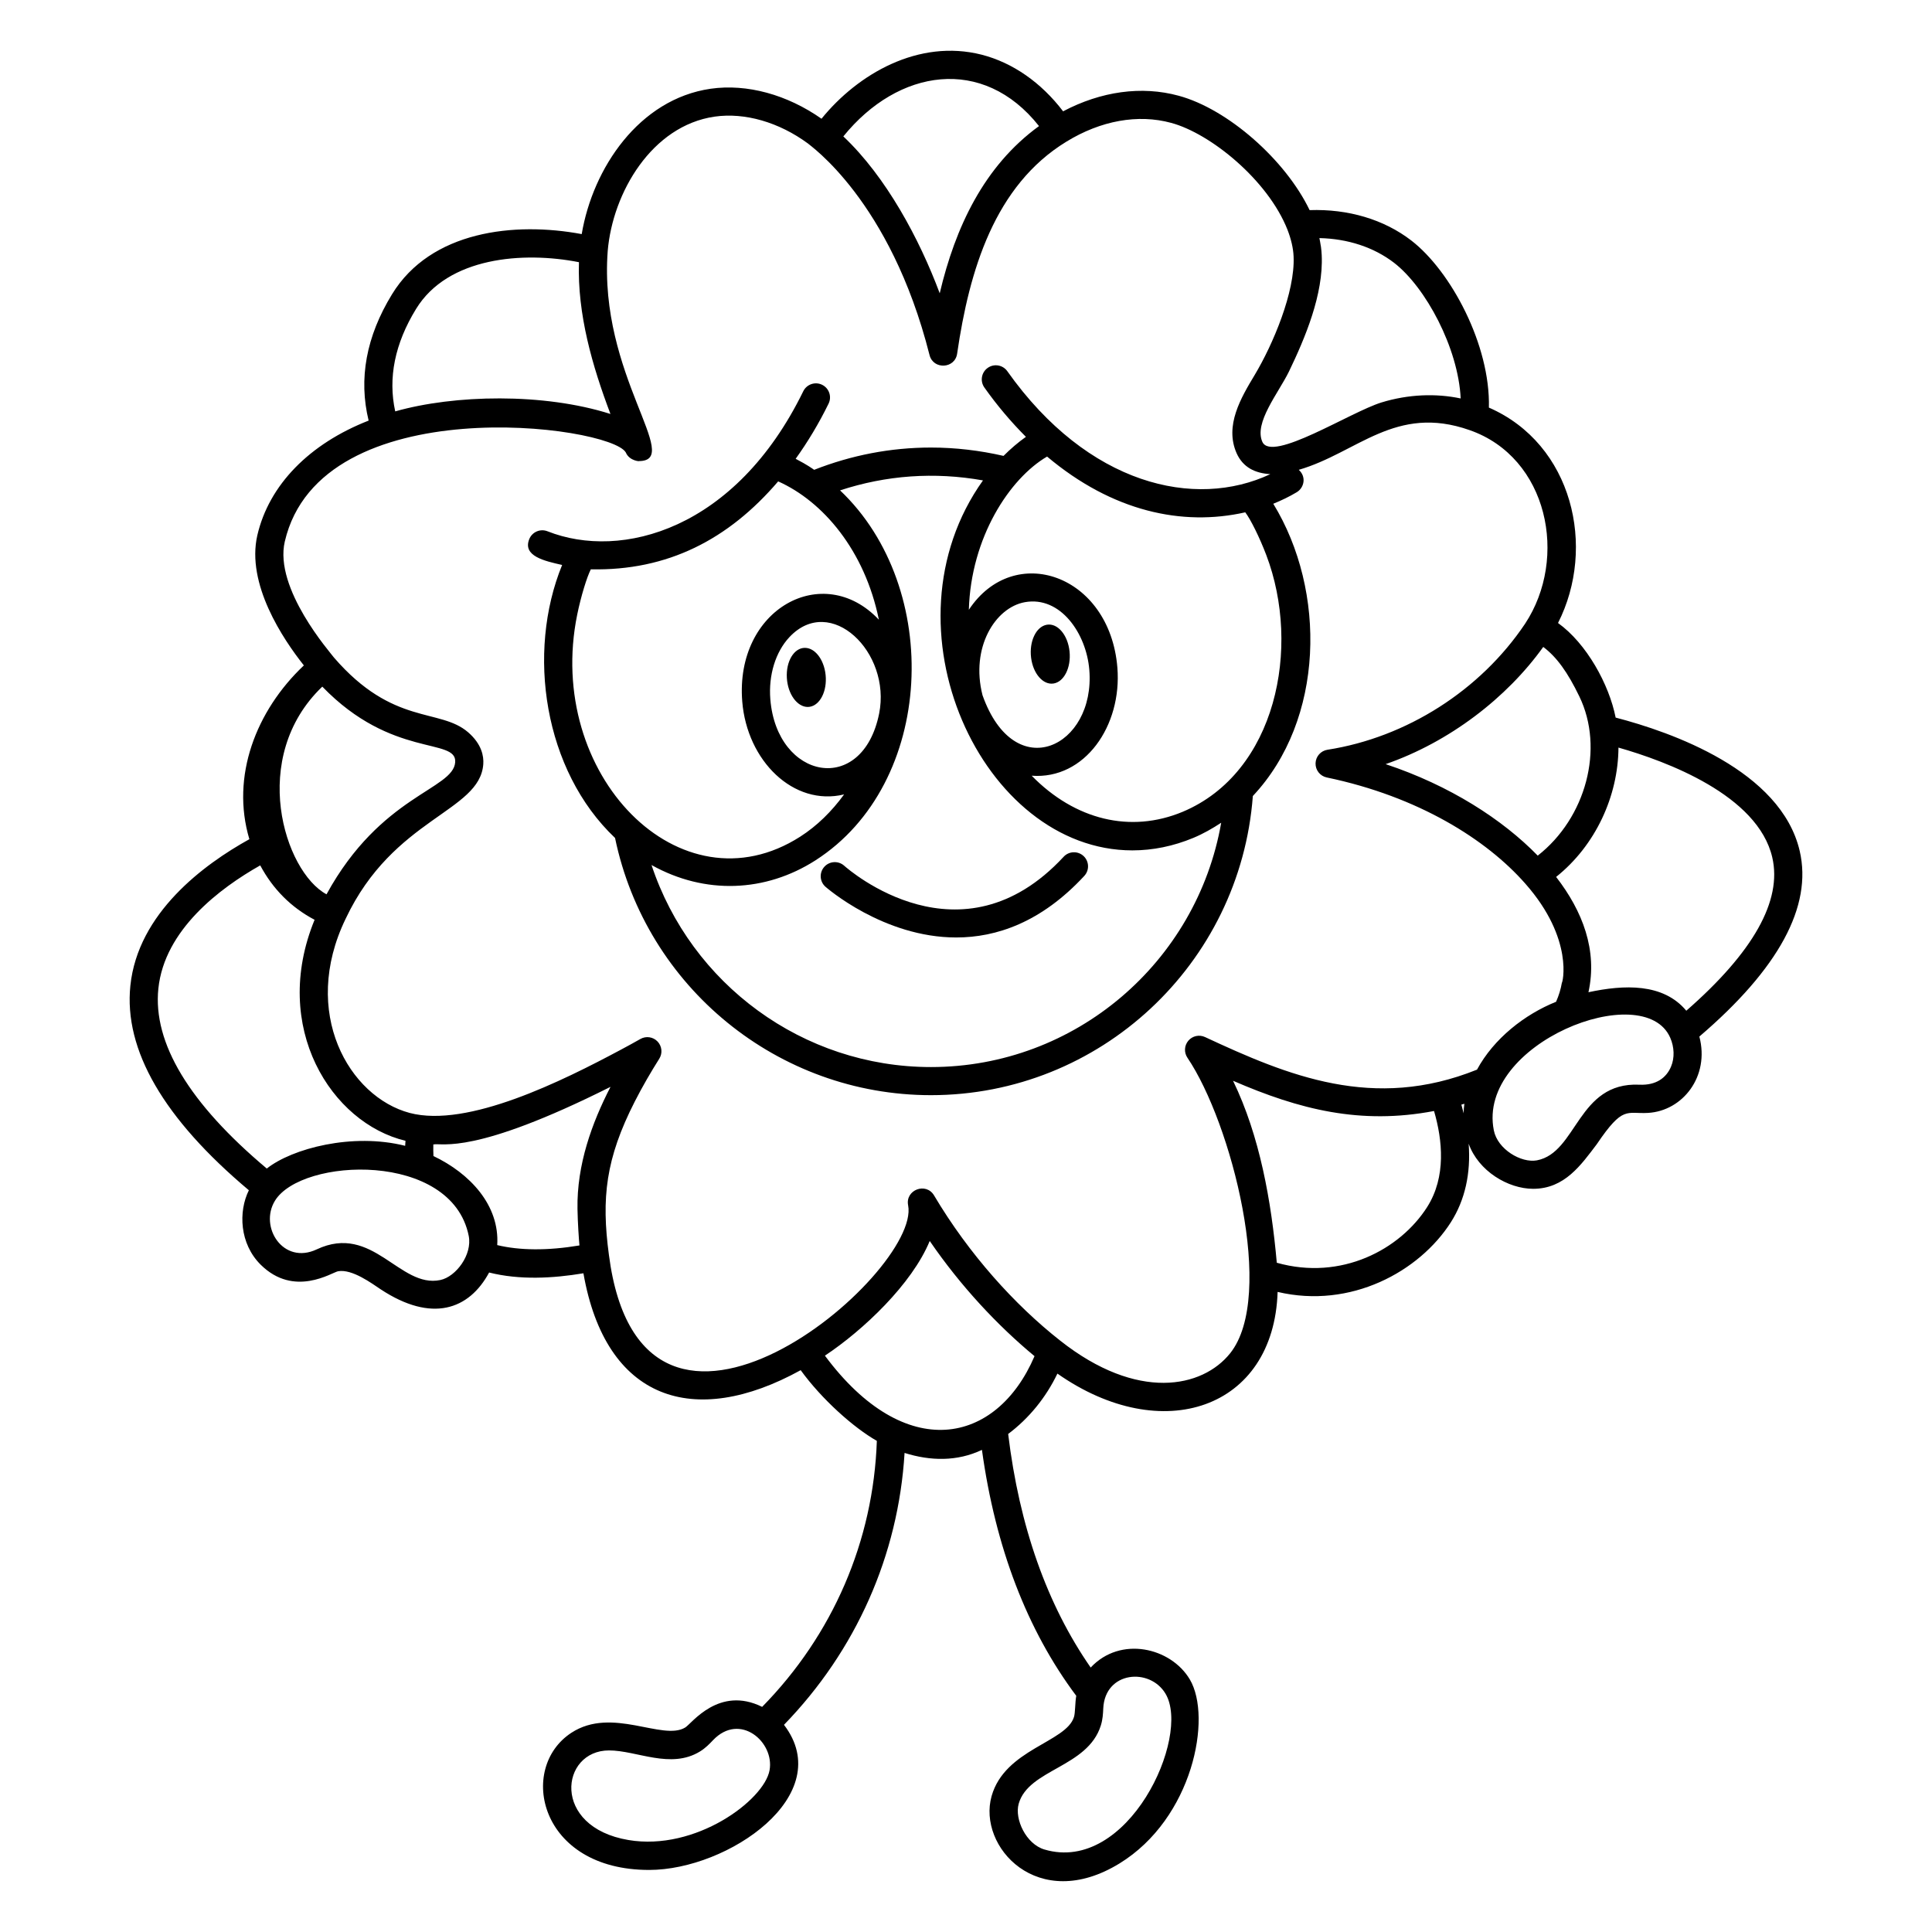 <?xml version="1.0" encoding="UTF-8"?>
<!-- Uploaded to: ICON Repo, www.iconrepo.com, Generator: ICON Repo Mixer Tools -->
<svg fill="#000000" width="800px" height="800px" version="1.1" viewBox="144 144 512 512" xmlns="http://www.w3.org/2000/svg">
 <g>
  <path d="m209.95 459.43c-2.805 5.656-2.473 14.168 3.137 19.73 8.883 8.801 18.898 2.031 20.504 1.738 3.734-0.68 9.047 3.301 11.328 4.809 13.496 8.879 23.363 5.418 28.703-4.477 8.051 2.023 16.812 1.566 24.992 0.203 5.887 33.648 29.266 41.293 57.574 25.676 5.609 7.738 14.035 15.238 20.184 18.738-0.922 26.535-11.637 51.375-30.395 70.492-11.449-5.664-18.648 4.398-20.371 5.457-5.973 3.672-19.395-5.648-30.191 1.414-14.305 9.359-8.551 36.367 20.629 36.344 20.887 0 49.934-19.867 35.719-38.457 19.102-19.684 30.32-44.965 31.957-72.055 6.836 2.156 13.93 2.309 20.504-0.809 3.578 25.859 11.957 47.762 24.992 65.172-0.336 1.906-0.238 4.461-0.605 5.629-2.102 6.727-18.316 8.5-21.828 20.957-3.769 13.348 12.223 31.164 33.918 17.828 19.391-11.918 24.59-38.656 18.613-48.75-5.016-8.461-18.367-11.621-26.273-3.152-11.551-16.621-18.906-37.395-21.867-61.898 5.496-4.125 10-9.641 13.051-16 27.73 19.445 57.367 9.398 58.355-21.648 19.367 4.57 37.562-5.367 45.93-18.484v-0.004c3.734-5.871 5.293-12.918 4.699-20.789 2.582 7.254 10.438 11.953 17.105 11.953 8.316 0 12.695-6.34 16.859-11.832 7-10.352 7.848-7.949 13.598-8.285 9.117-0.531 16.371-9.625 13.574-20.23 21.027-17.977 29.996-34.516 26.598-49.168-4.965-21.395-34.133-31.555-48.781-35.363-1.734-8.805-7.711-19.648-15.273-25.066 10.199-20.074 3.894-47.402-18.32-57.086 0.418-16.555-10.059-36.172-20.559-44.277-7.277-5.609-16.77-8.402-26.953-8.055-6.375-13.289-21.676-26.805-34.727-30.32-9.801-2.668-20.543-1.168-30.598 4.137-5.789-7.606-13.344-12.898-21.602-15.012-16.695-4.234-32.777 5.086-42.426 16.977-9.121-6.402-19.758-9.32-29.371-7.949-18.953 2.738-31.227 21.008-34.176 38.523-17.812-3.336-40.004-0.871-50.277 15.957-6.848 11.176-8.891 22.414-6.191 33.465-15.68 6.133-26.391 17.02-29.492 30.379-2.981 12.926 6.777 27.504 12.328 34.5-12.699 12-19.406 29.422-14.441 46.055-12.051 6.676-29.547 19.555-31.539 38.828-1.758 17.012 8.828 35.238 31.406 54.207zm137.99 153.72c-1.445 7.93-19.605 21.488-37.406 18.473-20.539-3.469-18.047-23.742-5.137-23.742 7.363 0 16.336 5.055 24.117 0.27 1.461-0.898 2.523-2.012 3.453-2.992 7.141-7.488 16.336 0.531 14.973 7.992zm104.95-20.273c6.766 11.43-9.961 47.812-32.109 41.258-4.867-1.441-7.965-8.043-6.82-12.113 2.598-9.211 18.281-9.609 21.77-20.754 0.516-1.641 0.582-3.176 0.645-4.531 0.453-9.848 12.344-10.898 16.516-3.859zm-192.19-109.66c-10.812 2.281-17.879-15.117-32.754-8.125-8.906 4.199-15.328-5.953-11.082-12.883 7.035-11.484 46.844-13.207 51.352 9.312 0.992 4.996-3.394 10.824-7.516 11.695zm15.07-9.254c0.672-10.586-7.277-19.016-16.902-23.598-0.02-1.016-0.082-1.988-0.035-3.074 2.492-0.473 10.668 2.941 46.961-15.266-4.938 9.566-8.957 20.645-8.754 32.352 0.059 3.656 0.371 8.145 0.52 9.676-8.504 1.426-15.863 1.336-21.789-0.09zm86.84 29.301c10.191-6.773 23.062-18.969 27.777-30.391 8.199 11.965 17.945 22.387 27.773 30.523-10.07 23.5-34.25 28.539-55.551-0.133zm159.6-39.383c-7.184 11.266-22.75 19.59-39.848 14.762-1.453-16.309-4.496-33.582-11.594-48.227 17.605 7.633 33.773 11.723 53.266 8.012 2.238 7.668 3.266 17.449-1.824 25.453zm9.066-27.141c0.266-0.074 0.531-0.156 0.797-0.234-0.133 0.867-0.184 1.711-0.188 2.531-0.188-0.758-0.391-1.523-0.609-2.297zm55.574-10.102v0.008c-1.227 2.938-3.902 5.027-8.422 4.809-16.398-0.734-16.43 18.02-27.141 20.051-4.172 0.766-10.434-2.945-11.41-7.957-4.59-23.031 39.773-40.426 46.742-24.555 1.102 2.5 1.191 5.359 0.23 7.644zm26.82-55.414c2.656 11.449-5.016 25.109-22.785 40.629-6.129-7.371-16.52-6.918-25.93-4.902 2.43-11.109-1.523-21.457-8.57-30.555 10.461-8.344 16.449-21.441 16.523-34.277 12.609 3.59 36.922 12.559 40.762 29.105zm-51.141-42.684c6.719 13.84 1.754 32.234-11.016 42.211-9.309-9.574-23.316-18.609-40.309-24.246 16.914-5.859 32.125-17.582 41.773-31.059 3.559 2.672 6.465 6.703 9.551 13.094zm-49.082-114.89c8.367 6.461 17.02 22.59 17.645 35.945-6.543-1.383-13.852-1.129-20.988 1.059-8.305 2.57-29.07 15.992-31.57 10.438-2.258-5.066 4.215-12.848 7.043-18.617 4.301-8.922 9.176-20.492 8.688-30.848-0.031-0.734-0.098-1.484-0.203-2.246-0.023-0.176-0.066-0.359-0.098-0.539-0.09-0.578-0.184-1.156-0.312-1.746 7.543 0.168 14.449 2.438 19.797 6.555zm-33.863 77.461c9.289 24.465 2.598 57.633-22.172 68.027-13.84 5.762-28.531 2.152-40.008-9.566 14.09 1.066 23.961-13.242 22.711-28.652-2.004-24.703-27.402-33.422-39.363-15.32 0.551-19.145 10.773-34.777 20.734-40.605 17.324 14.574 35.836 18.543 52.516 14.777 1.402 1.828 3.801 6.648 5.582 11.34zm-182.62 15.773c1-4.883 2.574-9.988 3.613-12.008 20.34 0.434 36.477-7.902 49.645-23.305 11.887 5.305 22.953 18.316 26.688 36.66-14.77-15.656-38.184-2.852-36.207 21.684 1.262 15.699 13.578 27.859 26.992 24.613-3.273 4.5-7.168 8.336-11.617 11.188-31.809 20.371-67.758-16.531-59.113-58.832zm80.016 26.219c-4.434 21.941-27.121 17.516-28.836-3.789-0.516-6.387 1.379-12.543 5.059-16.469 10.867-11.582 27.031 3.977 23.777 20.258zm-16.875 38.898c31.727-20.328 33.773-72.219 6.519-98.047 12.223-4.008 24.949-4.941 37.875-2.641-27.75 38.879-0.172 98.047 39.582 98.047 5.383 0 10.844-1.094 16.207-3.328l0.008-0.004c2.606-1.094 5.019-2.473 7.332-3.996-6.457 36.945-38.637 64.75-76.914 64.75-33.945 0-63.598-22.008-74.055-53.539 14.191 7.93 30.223 7.223 43.445-1.242zm55.496-68.418c9.418-1.688 16.293 8.281 17.078 17.945 1.656 20.383-19.746 30.852-28.305 6.711-3.215-12.605 3.332-23.23 11.227-24.656zm3.746-126.17c-14.566 10.578-22.184 26.797-26.312 44.312-5.371-14.387-14.215-30.891-25.543-41.574 14.516-17.941 37.039-21.48 51.855-2.738zm-165.1 48.477c8.426-13.797 28.426-15.312 43.18-12.406-0.449 13.777 3.547 27.539 8.348 40.223-17.727-5.633-41.367-5.141-57.039-0.684-1.945-8.867-0.102-17.977 5.512-27.133zm-34.777 61.633c9.48-40.82 86.102-30.902 90.363-23.629 0.996 2.394 4.027 2.387 3.445 2.297 11.934 0-10.723-22.879-8.227-55.699 1.312-15.457 11.695-33.18 28.34-35.586 8.008-1.141 17.051 1.48 24.727 7.125 0.273 0.375 21.82 14.934 32.219 56.074 0.988 3.906 6.727 3.656 7.312-0.379 3.219-22.102 9.945-44.559 28.938-56.172 9.129-5.609 18.992-7.383 27.789-4.988 10.391 2.801 25.609 15.125 30.816 28.305 0.984 2.551 1.531 4.922 1.621 7.078 0.441 9.395-5.496 23.398-10.32 31.438-3.582 5.973-8.043 13.402-4.766 20.75 1.688 3.742 4.902 5.285 8.922 5.516-19.973 9.391-48.309 2.922-69.691-27.27-1.191-1.684-3.519-2.082-5.199-0.891-1.684 1.191-2.082 3.519-0.891 5.199 3.418 4.832 7.121 9.176 11.012 13.078-2.094 1.48-4.066 3.18-5.934 5.047-6.281-1.441-12.73-2.211-19.23-2.211-10.715 0-21.102 2.035-30.953 5.902-0.574-0.375-1.613-1.203-4.906-2.918 3.199-4.461 6.137-9.328 8.727-14.625 0.906-1.852 0.137-4.086-1.715-4.992-1.848-0.906-4.086-0.137-4.992 1.711-17.934 36.707-48.227 44.859-67.781 37.113-1.926-0.762-4.086 0.184-4.844 2.094-1.773 4.469 3.996 5.766 8.719 6.832-9.504 23.234-4.844 54.473 14.023 72.344 8.219 39.562 43.203 68.164 83.723 68.164 44.773 0 81.941-34.719 85.301-79.281 18.992-20.215 19.574-54.316 5.414-77.449 2.148-0.871 4.234-1.871 6.211-3.055 1.969-1.176 2.621-4.078 0.543-5.938 15.508-4.504 25.609-17.449 45.277-10.52 20.801 7.25 26.215 33.871 14.699 51.309-11.84 17.648-31.418 30.133-52.371 33.395-1.781 0.277-3.109 1.789-3.156 3.594-0.047 1.801 1.203 3.379 2.969 3.75 24.297 5.062 42.355 16.469 52.598 28.113 13.102 14.824 9.797 26.645 9.715 26.27-0.293 1.719-0.812 3.418-1.543 5.062-8.328 3.348-16.5 9.742-20.953 17.984-27.426 11.051-50.082 1.609-72.078-8.637-1.527-0.707-3.328-0.312-4.414 0.961-0.543 0.637-0.844 1.418-0.887 2.215-0.043 0.793 0.164 1.605 0.633 2.297 11.66 17.246 23.484 63.113 11.336 78.32-7.332 9.199-24.586 12.844-45.082-3.367-12-9.434-24.148-22.887-33.395-38.457-2.121-3.574-7.672-1.48-6.871 2.621 3.535 18.078-70.484 81.203-79.293 13.156-2.027-15.074-0.875-25.512 6.863-40.68 2.07-4.059 4.312-7.883 6.481-11.32 0.457-0.727 0.637-1.559 0.555-2.367-0.082-0.805-0.426-1.586-1.016-2.203-1.184-1.238-3.059-1.508-4.547-0.66-1.609 0.918-3.316 1.848-5.059 2.781-15.582 8.34-40.691 20.855-56.059 16.82-16.078-4.273-29.027-26.59-16.992-51.453 12.684-26.883 35.562-28.273 36.48-40.973 0.156-2.133-0.414-5.328-4.012-8.453-7.543-6.527-19.836-1.613-35.559-19.809-0.91-1.27-15.918-18.234-13.035-30.734zm9.941 38.441c18.477 19.121 35.695 13.418 35.219 20.027-0.527 7.289-19.668 8.652-34.102 35.012-11.188-6.031-20.695-36.309-1.117-55.039zm-43.445 80.023c1.617-15.613 16.355-26.641 26.996-32.652 3.367 6.301 8.188 11.145 14.406 14.418-11.695 28.523 4.465 53.883 24.09 58.566-0.023 0.441-0.074 0.902-0.086 1.336-13.949-3.523-29.941 0.691-36.672 6.023-20.539-17.25-30.227-33.285-28.734-47.691z"/>
  <path d="m423.19 325.14c2.773-0.43 4.688-4.188 4.254-8.477-0.445-4.375-3.152-7.59-6.023-7.102-2.856 0.488-4.711 4.438-4.168 8.754 0.531 4.227 3.18 7.25 5.938 6.824z"/>
  <path d="m357.33 315.69c-2.914-0.02-5.07 3.594-4.805 7.981 0.258 4.301 2.754 7.703 5.559 7.68 2.789-0.027 4.918-3.438 4.766-7.695-0.156-4.348-2.625-7.949-5.519-7.965z"/>
  <path d="m397.42 392.44c10.617 0 22.512-3.992 33.93-16.316 1.398-1.512 1.309-3.871-0.203-5.273-1.516-1.398-3.875-1.309-5.273 0.203-27.191 29.359-56.906 3.481-58.156 2.367-1.539-1.371-3.898-1.238-5.269 0.297-1.371 1.535-1.246 3.887 0.285 5.262 0.234 0.203 15.34 13.461 34.688 13.461z"/>
 </g>
</svg>